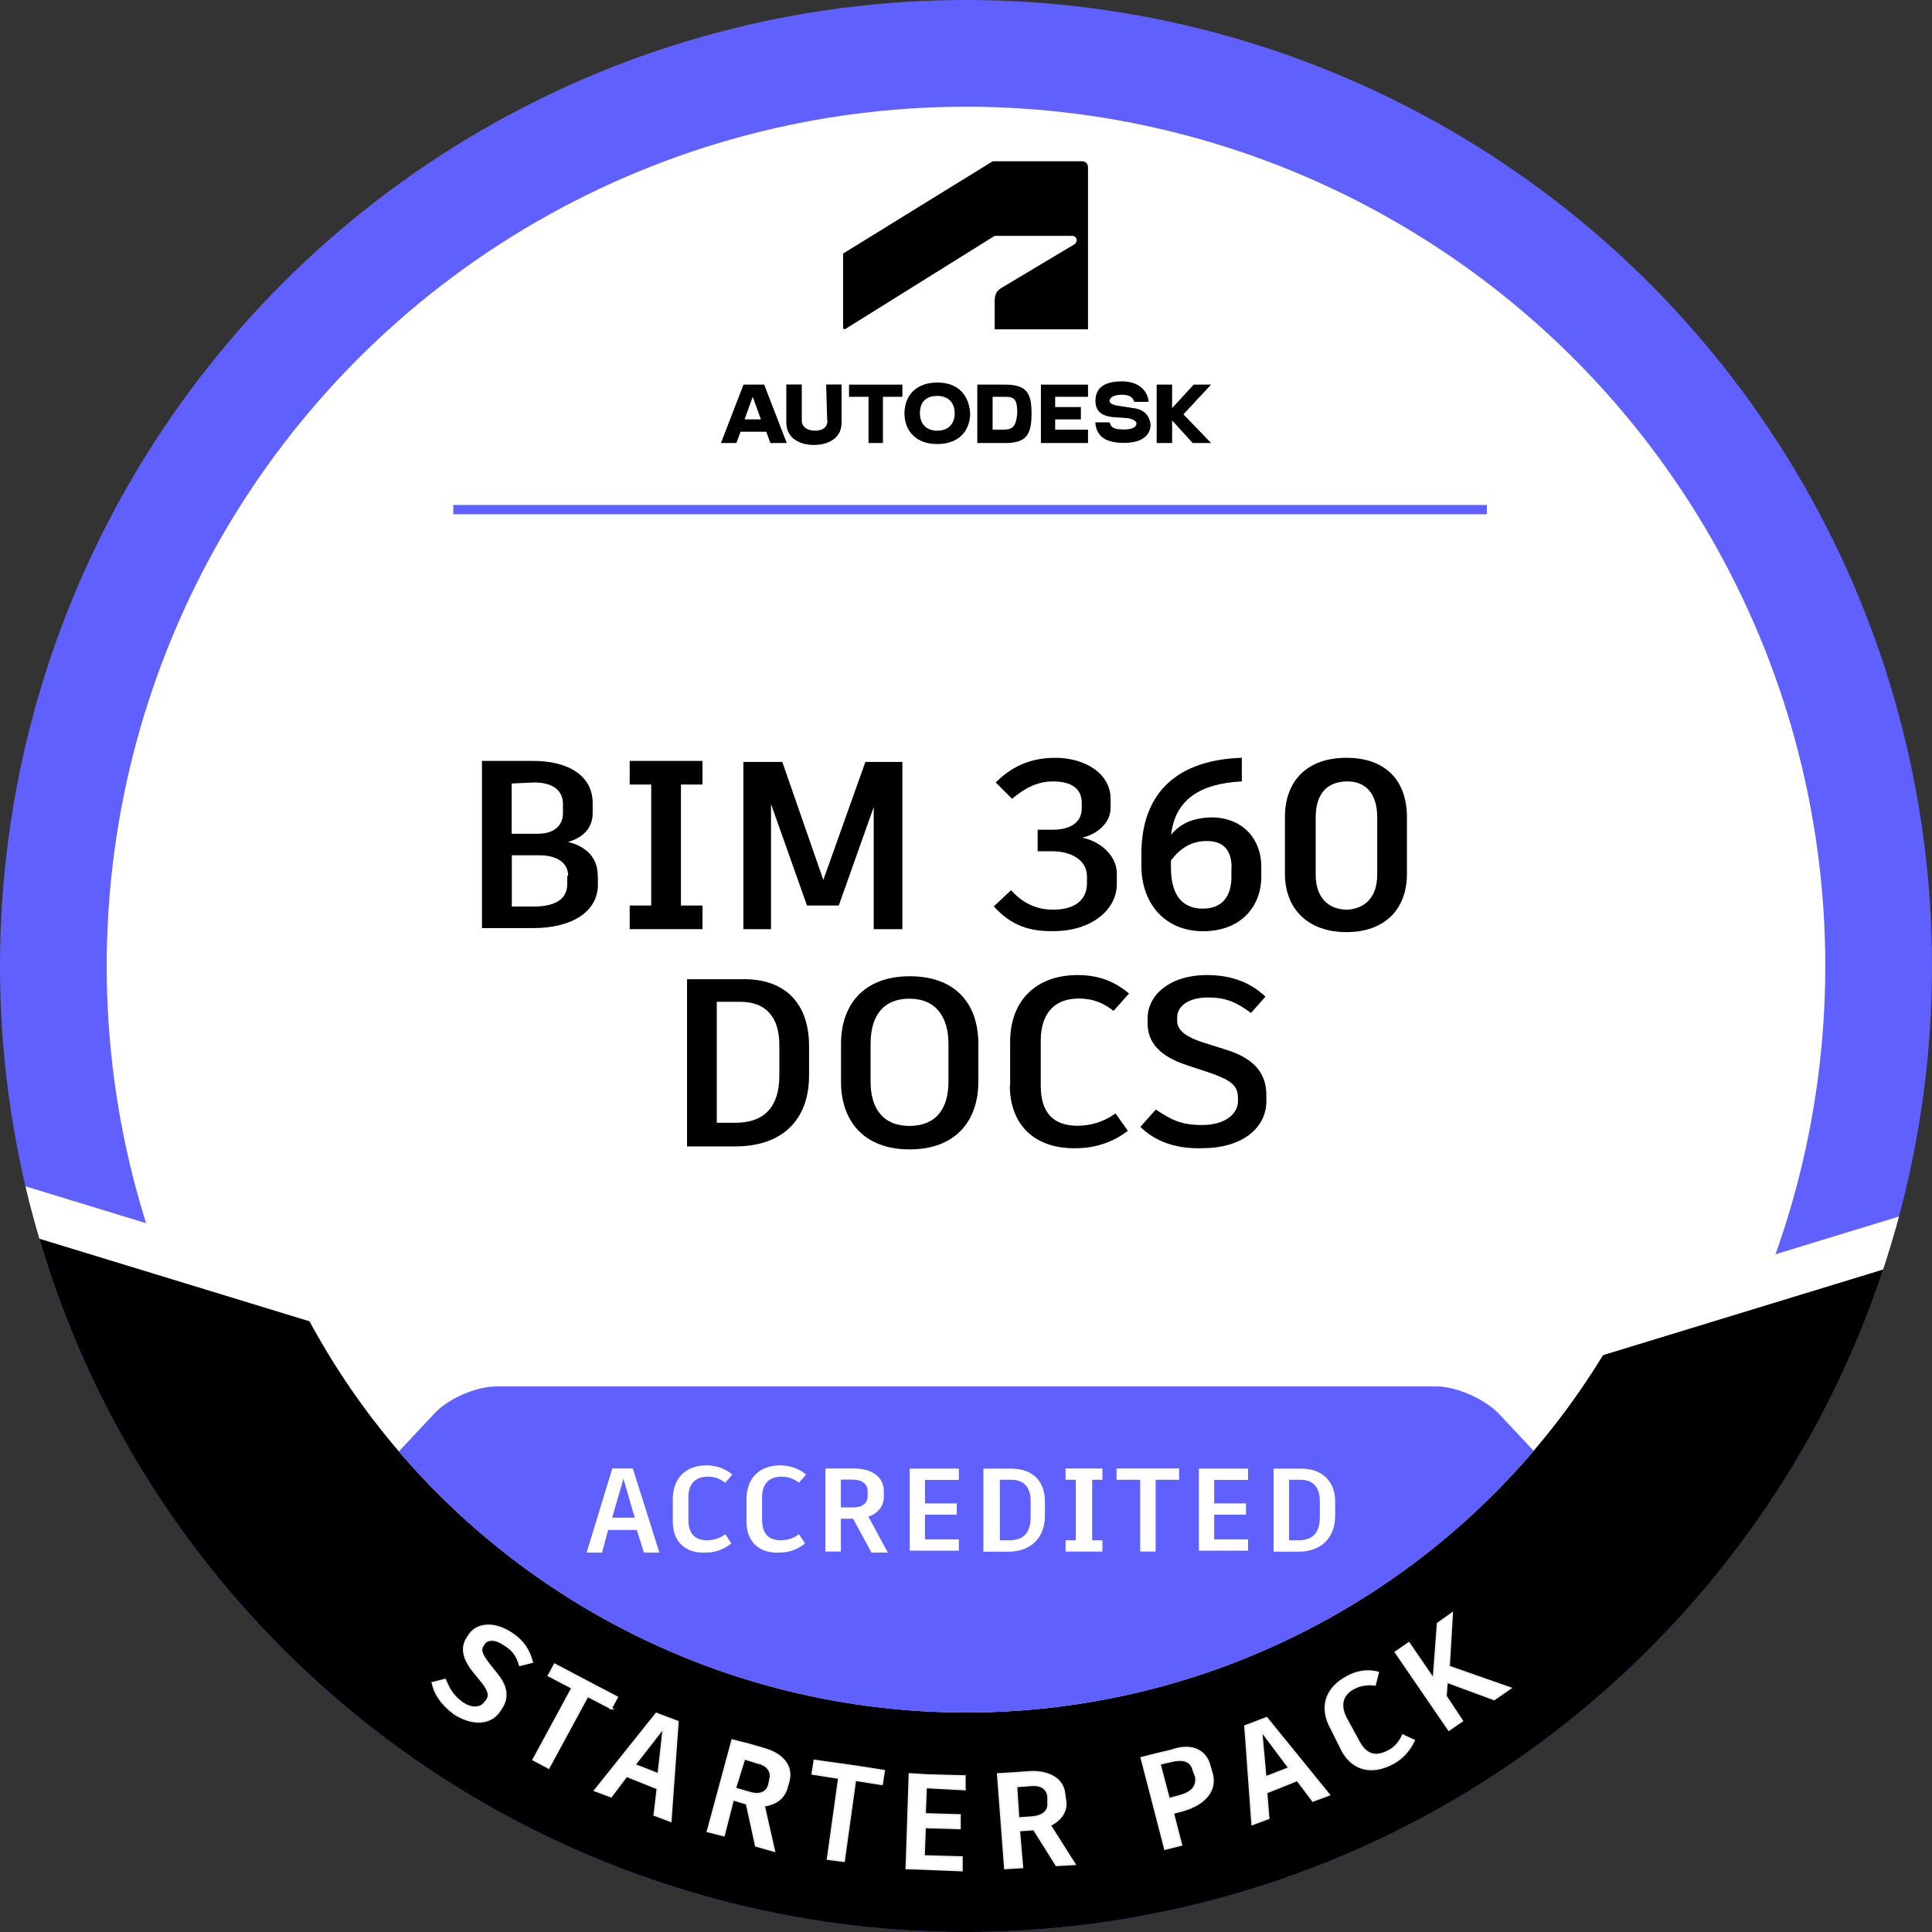 <?xml version="1.0" encoding="UTF-8"?><svg id="Camada_2" xmlns="http://www.w3.org/2000/svg" xmlns:xlink="http://www.w3.org/1999/xlink" viewBox="0 0 130 130"><rect x="0" y="0" width="130" height="130" fill="#333333" stroke="none"/><defs><style>.cls-1{stroke:#fff;stroke-width:3.1px;}.cls-1,.cls-2,.cls-3{fill:none;}.cls-1,.cls-3,.cls-4{stroke-miterlimit:10;}.cls-5,.cls-4{fill:#fff;}.cls-3{stroke:#5f60ff;stroke-width:.62px;}.cls-6{clip-path:url(#clippath-1);}.cls-7{fill:#5f60ff;}.cls-4{stroke:#f1f1f2;stroke-width:.12px;}.cls-8{clip-path:url(#clippath);}</style><clipPath id="clippath"><circle class="cls-2" cx="65" cy="65" r="65" transform="translate(-26.92 65) rotate(-45)"/></clipPath><clipPath id="clippath-1"><circle class="cls-2" cx="65" cy="65" r="50.23" transform="translate(-19.93 100.18) rotate(-67.5)"/></clipPath></defs><g id="Camada_3"><g id="BIM_360_Docs_x5F_Starter_Pack_x5F_Base"><g id="STARTER_PACK_-_BASE"><circle class="cls-7" cx="65" cy="65" r="65"/><circle class="cls-5" cx="65" cy="65" r="57.82"/><g class="cls-8"><polyline points="-4.69 79.49 22.29 87.7 69.35 102.12 110.89 88.94 136.56 79.49 136.56 146.49 -4.69 146.49"/><line class="cls-1" x1="66.79" y1="102.12" x2="155.05" y2="75.14"/><line class="cls-1" x1="-18.91" y1="75.14" x2="69.35" y2="102.12"/></g><circle class="cls-5" cx="65" cy="65" r="50.23"/><g class="cls-6"><path class="cls-7" d="M100.81,95.08c-.97-.97-2.83-1.79-4.14-1.79h-63.27c-1.38,0-3.24.83-4.14,1.79L-1.45,127.79c-.97,1.04-.97,2.55,0,3.59l30.71,32.71c.97.97,2.83,1.79,4.14,1.79h63.27c1.38,0,3.24-.83,4.14-1.79l30.71-32.71c.97-1.04.97-2.55,0-3.59l-30.71-32.71Z"/></g><line class="cls-3" x1="30.5" y1="34.29" x2="100.05" y2="34.29"/><path class="cls-4" d="M29.12,113.23l.83-.21c.28.62.41.97,1.1,1.52.76.55,1.38.35,1.59,0l.07-.07c.28-.35.21-.69-.28-1.31l-.62-.76c-.69-.9-.76-1.59-.35-2.21l.14-.21c.48-.69,1.59-.9,2.83-.07.83.55,1.17,1.17,1.38,1.93l-.83.21c-.21-.69-.48-1.04-1.04-1.38-.69-.48-1.17-.35-1.38-.07l-.07.14c-.21.28-.07.62.41,1.24l.55.69c.55.69.83,1.45.28,2.28l-.14.21c-.62.9-1.86.9-3.04.14-.9-.69-1.31-1.38-1.45-2.07Z"/><path class="cls-4" d="M41.13,114.96l-1.59-.83-2.62,4.83-1.04-.55,2.62-4.83-1.59-.83.41-.76,2.62,1.38,1.59.83-.41.76Z"/><path class="cls-4" d="M44.23,120.34l-2.07-.83-1.04,1.38-1.1-.41,4.14-5.18,1.45.55-.48,6.69-1.1-.41.21-1.79ZM42.71,118.75l1.59.62.35-3.11-1.93,2.48Z"/><path class="cls-4" d="M50.23,121.37l-.9-.28-.62,2.42-1.1-.28,1.66-6.14,1.1.28.97.28c1.31.35,2,1.17,1.73,2.21l-.14.48c-.21.69-.76,1.04-1.52,1.17l.69,3.04-1.24-.35-.62-2.83ZM49.47,120.34l.97.28c.69.21,1.17,0,1.31-.55l.07-.35c.14-.55-.21-.97-.83-1.1l-.9-.28-.62,2Z"/><path class="cls-4" d="M59.34,120.06l-1.79-.28-.76,5.45-1.1-.14.76-5.45-1.79-.28.14-.9,2.9.41,1.79.28-.14.9Z"/><path class="cls-4" d="M62.31,120.27l-.07,1.79,2.35.07v.9l-2.35-.07-.07,1.93,2.55.07v.9l-3.59-.14h-.14l.21-6.35,1.17.07,2.55.07v.9l-2.62-.14Z"/><path class="cls-4" d="M69.55,123.1l-.97.07.21,2.48-1.17.07-.48-6.35,1.17-.07.97-.07c1.31-.07,2.28.48,2.35,1.52l.07.48c.07.69-.35,1.24-1.04,1.59l1.66,2.62-1.24.07-1.52-2.42ZM68.52,122.34l.97-.07c.69-.07,1.1-.41,1.04-.97v-.41c-.07-.55-.48-.83-1.17-.76l-.97.07.14,2.14Z"/><path class="cls-4" d="M81.42,118.89l.14.48c.28,1.1-.48,2-1.86,2.42l-.76.21.55,2.14-1.1.28-1.59-6.14,1.1-.28.9-.21c1.31-.48,2.35-.07,2.62,1.1ZM80.32,119.17c-.14-.69-.69-.83-1.38-.69l-.9.21.62,2.35.76-.21c.76-.21,1.17-.62,1.04-1.31l-.14-.35Z"/><path class="cls-4" d="M87.29,119.79l-2.07.83.14,1.73-1.1.41-.48-6.62,1.45-.55,4.21,5.18-1.1.41-1.04-1.38ZM85.15,119.58l1.59-.62-1.86-2.48.28,3.11Z"/><path class="cls-4" d="M90.32,117.79l-.76-1.52c-.76-1.38-.35-2.69,1.1-3.45.62-.35,1.38-.48,2.07-.28l-.21.83c-.48-.07-.97,0-1.38.21-.83.41-1.04,1.17-.55,2.07l.83,1.52c.48.9,1.1,1.1,1.93.69.48-.21.83-.62,1.04-1.1l.76.35c-.28.62-.76,1.17-1.38,1.52-1.52.83-2.76.41-3.45-.83Z"/><path class="cls-4" d="M97.36,113.16l-.07.97,1.1,1.66-.9.62-3.59-5.24.9-.62,1.66,2.42.28-3.73.97-.69-.21,3.59,4.14,1.45-1.1.76-3.17-1.17Z"/><path class="cls-5" d="M42.85,102.95h-1.93l-.41,1.52h-1.04l1.73-5.66h1.38l1.79,5.66h-1.04l-.48-1.52ZM41.19,102.12h1.52l-.76-2.62-.76,2.62Z"/><path class="cls-5" d="M45.27,102.4v-1.52c0-1.38.83-2.28,2.28-2.28.62,0,1.24.21,1.73.62l-.48.55c-.35-.28-.76-.41-1.17-.41-.83,0-1.31.48-1.31,1.38v1.52c0,.9.41,1.38,1.24,1.38.48,0,.9-.14,1.24-.41l.41.62c-.48.41-1.1.62-1.73.62-1.38.07-2.21-.76-2.21-2.07Z"/><path class="cls-5" d="M50.23,102.4v-1.52c0-1.38.83-2.28,2.28-2.28.62,0,1.24.21,1.73.62l-.48.55c-.35-.28-.76-.41-1.17-.41-.83,0-1.31.48-1.31,1.38v1.52c0,.9.41,1.38,1.24,1.38.48,0,.9-.14,1.24-.41l.41.62c-.48.41-1.1.62-1.73.62-1.38.07-2.21-.76-2.21-2.07Z"/><path class="cls-5" d="M57.41,102.19h-.83v2.21h-1.04v-5.59h1.93c1.17,0,2,.55,2,1.52v.41c0,.62-.41,1.1-1.04,1.31l1.31,2.42h-1.1l-1.24-2.28ZM56.58,101.43h.83c.62,0,.97-.28.97-.76v-.35c0-.48-.41-.76-.97-.76h-.83v1.86Z"/><path class="cls-5" d="M62.24,99.57v1.59h2.14v.76h-2.14v1.66h2.28v.76h-3.31v-5.52h3.31v.76h-2.28Z"/><path class="cls-5" d="M70.31,101.02v.97c0,1.45-.9,2.42-2.48,2.42h-1.66v-5.59h1.86c1.52,0,2.28.9,2.28,2.21ZM69.35,101.02c0-.9-.41-1.45-1.31-1.45h-.76v4.07h.62c.97,0,1.45-.48,1.45-1.59v-1.04Z"/><path class="cls-5" d="M73.49,99.57v4.07h.69v.76h-2.48v-.76h.69v-4.07h-.69v-.76h2.48v.76h-.69Z"/><path class="cls-5" d="M79.35,99.57h-1.59v4.83h-1.04v-4.83h-1.59v-.76h4.21v.76Z"/><path class="cls-5" d="M81.7,99.57v1.59h2.14v.76h-2.14v1.66h2.28v.76h-3.31v-5.52h3.31v.76h-2.28Z"/><path class="cls-5" d="M89.84,101.02v.97c0,1.45-.9,2.42-2.48,2.42h-1.66v-5.59h1.86c1.45,0,2.28.9,2.28,2.21ZM88.81,101.02c0-.9-.41-1.45-1.31-1.45h-.76v4.07h.62c.97,0,1.45-.48,1.45-1.59v-1.04Z"/><path d="M40.23,58.93v.62c0,1.73-1.66,2.9-4.35,2.9h-3.45v-11.25h3.45c2.42,0,4,1.04,4,2.83v.69c0,1.17-.9,1.73-1.66,1.93.83.21,2,.76,2,2.28ZM34.43,52.72v3.38h1.79c.97,0,1.66-.48,1.66-1.38v-.62c0-.97-.76-1.45-1.93-1.45l-1.52.07ZM38.23,58.93c0-.83-.69-1.38-1.93-1.38h-1.86v3.45h1.45c1.45,0,2.28-.48,2.28-1.52v-.55h.07Z"/><path d="M45.82,52.79v8.14h1.45v1.59h-4.9v-1.59h1.45v-8.14h-1.45v-1.59h4.9v1.59h-1.45Z"/><path d="M60.72,51.27v11.25h-1.93v-8.21l-2.35,6.62h-2.14l-2.42-6.83v8.42h-1.86v-11.25h2.62l2.76,7.94,2.83-7.94h2.48Z"/><path d="M66.86,61l1.17-1.1c.69.76,1.59,1.31,2.83,1.31s2.28-.48,2.28-1.79v-.41c0-1.38-1.45-1.73-2.28-1.73h-1.04v-1.45h1.04c.83,0,1.93-.28,1.93-1.45v-.35c0-1.1-.9-1.45-1.93-1.45-1.1,0-1.93.48-2.76,1.17l-1.1-1.1c.97-.97,2.21-1.66,4-1.66,2.07,0,3.73,1.1,3.73,2.76v.62c0,1.04-.97,1.79-1.93,2,.97.14,2.35,1.04,2.35,2.42v.69c0,1.79-1.79,3.17-4.21,3.17-2.07.07-3.17-.69-4.07-1.66Z"/><path d="M84.87,58.31v.69c0,1.93-1.31,3.66-3.93,3.66-2.48,0-4.14-1.79-4.14-4.42v-.76c0-4.21,2.48-6.35,6.76-6.49v1.59c-2.83.14-4.49,1.24-4.76,3.59.62-.76,1.52-1.17,2.83-1.17,2.07.07,3.24,1.52,3.24,3.31ZM82.87,58.38c0-1.1-.48-1.79-1.66-1.79-1.04,0-1.79.48-2.42,1.31v.48c0,1.93.83,2.76,2.14,2.76s1.93-.83,1.93-2.14v-.62h0Z"/><path d="M86.46,58.79v-3.8c0-2.48,1.52-4,4.14-4s4.07,1.52,4.07,4v3.8c0,2.42-1.52,3.93-4.07,3.93s-4.14-1.52-4.14-3.93ZM92.67,58.86v-3.86c0-1.66-.83-2.42-2-2.42-1.31,0-2.14.76-2.14,2.42v3.86c0,1.52.83,2.35,2.14,2.35,1.17-.07,2-.83,2-2.35h0Z"/><path d="M54.44,70.38v2c0,2.9-1.73,4.76-4.97,4.76h-3.24v-11.25h3.66c3.04-.07,4.55,1.73,4.55,4.49ZM52.44,70.31c0-1.86-.9-2.9-2.62-2.9h-1.59v8.14h1.24c1.93,0,2.97-1.04,2.97-3.17v-2.07Z"/><path d="M65.83,70.24v2.55c0,2.62-1.52,4.55-4.62,4.55s-4.62-1.93-4.62-4.55v-2.55c0-2.62,1.52-4.55,4.62-4.55s4.62,1.86,4.62,4.55ZM58.58,70.24v2.55c0,1.79.83,2.97,2.62,2.97s2.62-1.17,2.62-2.97v-2.55c0-1.79-.83-3.04-2.62-3.04s-2.62,1.17-2.62,3.04Z"/><path d="M67.97,73.07v-2.97c0-2.76,1.73-4.49,4.55-4.49,1.59,0,2.62.55,3.45,1.24l-1.04,1.17c-.62-.48-1.31-.83-2.35-.83-1.66,0-2.55,1.04-2.55,2.83v3.04c0,1.79.83,2.69,2.48,2.69.9,0,1.79-.28,2.55-.83l.83,1.17c-.97.76-2.21,1.17-3.45,1.17-2.9.07-4.49-1.66-4.49-4.21Z"/><path d="M76.73,75.83l1.04-1.17c.97.62,1.59,1.04,3.11,1.04,1.66,0,2.42-.83,2.42-1.59v-.21c0-.83-.41-1.17-1.73-1.66l-1.66-.55c-1.93-.62-2.69-1.59-2.69-2.83v-.35c0-1.52,1.45-2.9,4-2.9,1.73,0,2.97.55,3.93,1.45l-.97,1.1c-1.04-.76-1.73-1.04-2.9-1.04-1.45,0-2.07.69-2.07,1.31v.28c0,.55.48,1.04,1.79,1.45l1.52.48c1.52.48,2.69,1.31,2.69,3.04v.41c0,1.93-1.79,3.17-4.28,3.17-2.07.07-3.38-.62-4.21-1.45Z"/><polygon points="81.49 25.88 80.32 25.88 78.87 27.46 78.87 25.88 77.83 25.88 77.83 29.81 78.87 29.81 78.87 28.29 80.25 29.81 81.49 29.81 79.63 27.88 81.49 25.88"/><path d="M76.25,27.46l-.9-.14c-.55-.07-.69-.21-.69-.35,0-.21.28-.41.83-.41s.76.21.83.48h.97c-.07-.83-.76-1.38-1.79-1.38-1.24,0-1.79.48-1.79,1.31,0,.69.41,1.04,1.24,1.1l.97.07c.35.07.55.21.55.35,0,.21-.21.41-.83.41-.69,0-.9-.14-.97-.48h-.97c.07.9.62,1.38,1.93,1.38,1.17,0,1.79-.48,1.79-1.24-.07-.62-.48-1.03-1.17-1.1Z"/><polygon points="70.04 29.81 73.21 29.81 73.21 28.91 71 28.91 71 28.22 72.73 28.22 72.73 27.39 71 27.39 71 26.7 73.21 26.7 73.21 25.88 70.04 25.88 70.04 29.81"/><path d="M67.62,25.88h-1.86v3.93h1.86c1.45,0,1.79-.55,1.79-2,0-1.38-.34-1.93-1.79-1.93ZM67.62,28.91h-.83v-2.21h.83c.62,0,.83.14.83,1.1-.07.83-.28,1.1-.83,1.1h0Z"/><path d="M63.07,25.74c-1.45,0-2.21.9-2.21,2.07s.76,2.07,2.21,2.07,2.21-.9,2.21-2.07c-.07-1.17-.76-2.07-2.21-2.07ZM63.07,28.98c-.76,0-1.17-.48-1.17-1.17,0-.76.41-1.17,1.17-1.17s1.17.48,1.17,1.17-.41,1.17-1.17,1.17Z"/><polygon points="57.13 26.7 58.44 26.7 58.44 29.81 59.41 29.81 59.41 26.7 60.72 26.7 60.72 25.88 57.13 25.88 57.13 26.7"/><path d="M55.68,28.29c0,.48-.35.69-.83.69s-.9-.21-.9-.69v-2.42h-1.04v2.55c0,1.17,1.04,1.52,1.86,1.52s1.86-.35,1.86-1.52v-2.55h-1.04l.07,2.42Z"/><path d="M50.03,25.88l-1.52,3.93h1.04l.28-.76h1.73l.28.76h1.1l-1.52-3.93h-1.38ZM50.1,28.22l.55-1.52.55,1.52h-1.1Z"/><path id="symbol" d="M56.86,22.15l10.07-6.28h5.24c.14,0,.28.14.28.28s-.07.21-.14.28l-4.97,2.97c-.35.21-.41.55-.41.9v1.86h6.28v-10.9c0-.21-.14-.41-.41-.41h-6l-10.07,6.21v5.04l.14.07Z"/></g></g></g></svg>